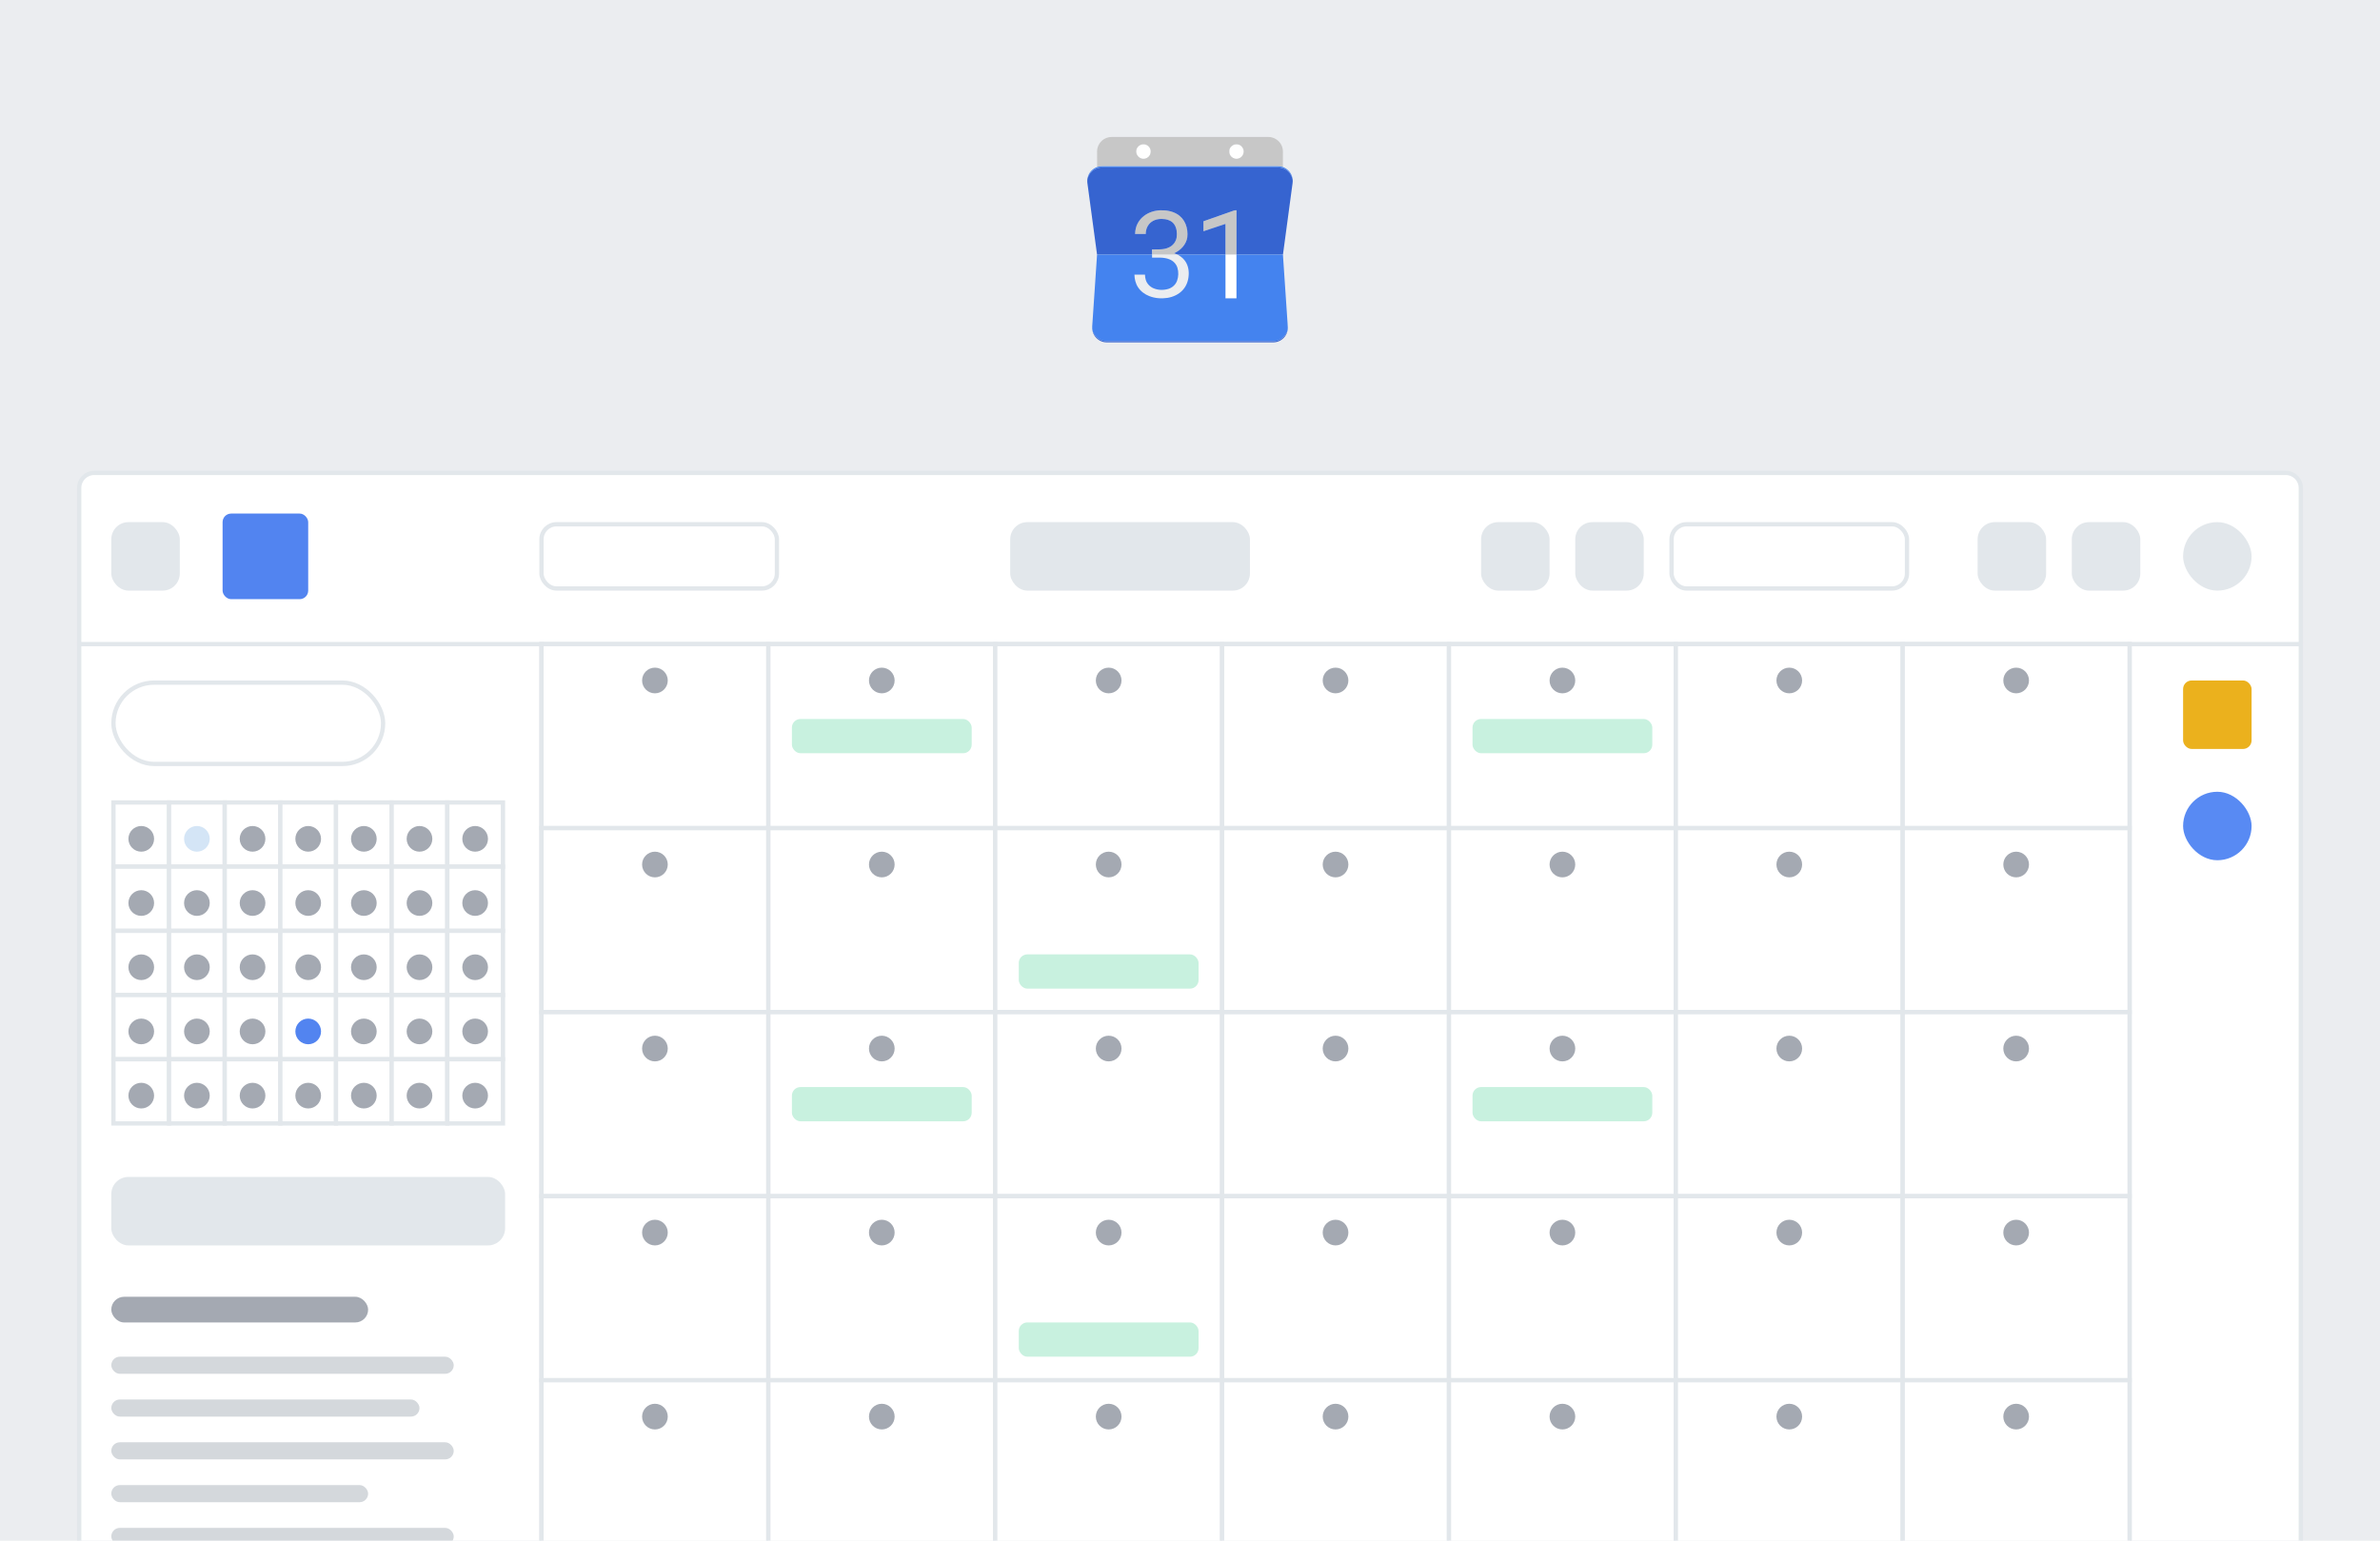 <svg width="556" height="360" viewBox="0 0 556 360" fill="none" xmlns="http://www.w3.org/2000/svg">
<g clip-path="url(#clip0)">
<rect width="556" height="360" fill="#EBEDF0"/>
<g filter="url(#filter0_d)">
<path d="M18.5 108C18.5 106.067 20.067 104.5 22 104.5H534C535.933 104.5 537.5 106.067 537.5 108V380C537.5 381.933 535.933 383.5 534 383.5H22C20.067 383.5 18.5 381.933 18.5 380V108Z" fill="white" stroke="#E2E7EB"/>
<path fill-rule="evenodd" clip-rule="evenodd" d="M538 145H18V144H538V145Z" fill="#E2E7EB"/>
<path fill-rule="evenodd" clip-rule="evenodd" d="M127 384H126V144H127V384Z" fill="#E2E7EB"/>
<path fill-rule="evenodd" clip-rule="evenodd" d="M498 384H497V144H498V384Z" fill="#E2E7EB"/>
<rect x="126.5" y="144.5" width="53" height="43" fill="white" stroke="#E2E7EB"/>
<circle cx="153" cy="153" r="3" fill="#A4A9B2"/>
<rect x="179.5" y="144.5" width="53" height="43" fill="white" stroke="#E2E7EB"/>
<circle cx="206" cy="153" r="3" fill="#A4A9B2"/>
<rect x="185" y="162" width="42" height="8" rx="2" fill="#C8F1DF"/>
<rect x="232.5" y="144.5" width="53" height="43" fill="white" stroke="#E2E7EB"/>
<circle cx="259" cy="153" r="3" fill="#A4A9B2"/>
<rect x="285.5" y="144.5" width="53" height="43" fill="white" stroke="#E2E7EB"/>
<circle cx="312" cy="153" r="3" fill="#A4A9B2"/>
<rect x="338.5" y="144.5" width="53" height="43" fill="white" stroke="#E2E7EB"/>
<circle cx="365" cy="153" r="3" fill="#A4A9B2"/>
<rect x="344" y="162" width="42" height="8" rx="2" fill="#C8F1DF"/>
<rect x="391.5" y="144.5" width="53" height="43" fill="white" stroke="#E2E7EB"/>
<circle cx="418" cy="153" r="3" fill="#A4A9B2"/>
<rect x="444.5" y="144.5" width="53" height="43" fill="white" stroke="#E2E7EB"/>
<circle cx="471" cy="153" r="3" fill="#A4A9B2"/>
<rect x="126.5" y="187.5" width="53" height="43" fill="white" stroke="#E2E7EB"/>
<circle cx="153" cy="196" r="3" fill="#A4A9B2"/>
<rect x="179.5" y="187.5" width="53" height="43" fill="white" stroke="#E2E7EB"/>
<circle cx="206" cy="196" r="3" fill="#A4A9B2"/>
<rect x="232.5" y="187.5" width="53" height="43" fill="white" stroke="#E2E7EB"/>
<circle cx="259" cy="196" r="3" fill="#A4A9B2"/>
<rect x="238" y="217" width="42" height="8" rx="2" fill="#C8F1DF"/>
<rect x="285.5" y="187.5" width="53" height="43" fill="white" stroke="#E2E7EB"/>
<circle cx="312" cy="196" r="3" fill="#A4A9B2"/>
<rect x="338.5" y="187.5" width="53" height="43" fill="white" stroke="#E2E7EB"/>
<circle cx="365" cy="196" r="3" fill="#A4A9B2"/>
<rect x="391.5" y="187.5" width="53" height="43" fill="white" stroke="#E2E7EB"/>
<circle cx="418" cy="196" r="3" fill="#A4A9B2"/>
<rect x="444.5" y="187.5" width="53" height="43" fill="white" stroke="#E2E7EB"/>
<circle cx="471" cy="196" r="3" fill="#A4A9B2"/>
<rect x="126.5" y="230.5" width="53" height="43" fill="white" stroke="#E2E7EB"/>
<circle cx="153" cy="239" r="3" fill="#A4A9B2"/>
<rect x="179.5" y="230.5" width="53" height="43" fill="white" stroke="#E2E7EB"/>
<circle cx="206" cy="239" r="3" fill="#A4A9B2"/>
<rect x="185" y="248" width="42" height="8" rx="2" fill="#C8F1DF"/>
<rect x="232.5" y="230.5" width="53" height="43" fill="white" stroke="#E2E7EB"/>
<circle cx="259" cy="239" r="3" fill="#A4A9B2"/>
<rect x="285.5" y="230.5" width="53" height="43" fill="white" stroke="#E2E7EB"/>
<circle cx="312" cy="239" r="3" fill="#A4A9B2"/>
<rect x="338.5" y="230.5" width="53" height="43" fill="white" stroke="#E2E7EB"/>
<circle cx="365" cy="239" r="3" fill="#A4A9B2"/>
<rect x="344" y="248" width="42" height="8" rx="2" fill="#C8F1DF"/>
<rect x="391.5" y="230.5" width="53" height="43" fill="white" stroke="#E2E7EB"/>
<circle cx="418" cy="239" r="3" fill="#A4A9B2"/>
<rect x="444.5" y="230.5" width="53" height="43" fill="white" stroke="#E2E7EB"/>
<circle cx="471" cy="239" r="3" fill="#A4A9B2"/>
<rect x="126.5" y="273.5" width="53" height="43" fill="white" stroke="#E2E7EB"/>
<circle cx="153" cy="282" r="3" fill="#A4A9B2"/>
<rect x="179.5" y="273.5" width="53" height="43" fill="white" stroke="#E2E7EB"/>
<circle cx="206" cy="282" r="3" fill="#A4A9B2"/>
<rect x="232.5" y="273.5" width="53" height="43" fill="white" stroke="#E2E7EB"/>
<circle cx="259" cy="282" r="3" fill="#A4A9B2"/>
<rect x="238" y="303" width="42" height="8" rx="2" fill="#C8F1DF"/>
<rect x="285.5" y="273.5" width="53" height="43" fill="white" stroke="#E2E7EB"/>
<circle cx="312" cy="282" r="3" fill="#A4A9B2"/>
<rect x="338.5" y="273.5" width="53" height="43" fill="white" stroke="#E2E7EB"/>
<circle cx="365" cy="282" r="3" fill="#A4A9B2"/>
<rect x="391.5" y="273.5" width="53" height="43" fill="white" stroke="#E2E7EB"/>
<circle cx="418" cy="282" r="3" fill="#A4A9B2"/>
<rect x="444.5" y="273.5" width="53" height="43" fill="white" stroke="#E2E7EB"/>
<circle cx="471" cy="282" r="3" fill="#A4A9B2"/>
<rect x="126.5" y="316.5" width="53" height="43" fill="white" stroke="#E2E7EB"/>
<circle cx="153" cy="325" r="3" fill="#A4A9B2"/>
<rect x="179.5" y="316.5" width="53" height="43" fill="white" stroke="#E2E7EB"/>
<circle cx="206" cy="325" r="3" fill="#A4A9B2"/>
<rect x="232.5" y="316.5" width="53" height="43" fill="white" stroke="#E2E7EB"/>
<circle cx="259" cy="325" r="3" fill="#A4A9B2"/>
<rect x="285.5" y="316.5" width="53" height="43" fill="white" stroke="#E2E7EB"/>
<circle cx="312" cy="325" r="3" fill="#A4A9B2"/>
<rect x="338.5" y="316.5" width="53" height="43" fill="white" stroke="#E2E7EB"/>
<circle cx="365" cy="325" r="3" fill="#A4A9B2"/>
<rect x="391.5" y="316.5" width="53" height="43" fill="white" stroke="#E2E7EB"/>
<circle cx="418" cy="325" r="3" fill="#A4A9B2"/>
<rect x="444.5" y="316.5" width="53" height="43" fill="white" stroke="#E2E7EB"/>
<circle cx="471" cy="325" r="3" fill="#A4A9B2"/>
<rect x="26.5" y="181.5" width="13" height="15" fill="white" stroke="#E2E7EB"/>
<circle cx="33" cy="190" r="3" fill="#A4A9B2"/>
<rect x="39.5" y="181.5" width="13" height="15" fill="white" stroke="#E2E7EB"/>
<circle cx="46" cy="190" r="3" fill="#D4E5F6"/>
<rect x="52.5" y="181.5" width="13" height="15" fill="white" stroke="#E2E7EB"/>
<circle cx="59" cy="190" r="3" fill="#A4A9B2"/>
<rect x="65.5" y="181.5" width="13" height="15" fill="white" stroke="#E2E7EB"/>
<circle cx="72" cy="190" r="3" fill="#A4A9B2"/>
<rect x="78.5" y="181.5" width="13" height="15" fill="white" stroke="#E2E7EB"/>
<circle cx="85" cy="190" r="3" fill="#A4A9B2"/>
<rect x="91.5" y="181.5" width="13" height="15" fill="white" stroke="#E2E7EB"/>
<circle cx="98" cy="190" r="3" fill="#A4A9B2"/>
<rect x="104.5" y="181.5" width="13" height="15" fill="white" stroke="#E2E7EB"/>
<circle cx="111" cy="190" r="3" fill="#A4A9B2"/>
<rect x="26.5" y="196.5" width="13" height="15" fill="white" stroke="#E2E7EB"/>
<circle cx="33" cy="205" r="3" fill="#A4A9B2"/>
<rect x="39.5" y="196.5" width="13" height="15" fill="white" stroke="#E2E7EB"/>
<circle cx="46" cy="205" r="3" fill="#A4A9B2"/>
<rect x="52.5" y="196.5" width="13" height="15" fill="white" stroke="#E2E7EB"/>
<circle cx="59" cy="205" r="3" fill="#A4A9B2"/>
<rect x="65.5" y="196.5" width="13" height="15" fill="white" stroke="#E2E7EB"/>
<circle cx="72" cy="205" r="3" fill="#A4A9B2"/>
<rect x="78.5" y="196.5" width="13" height="15" fill="white" stroke="#E2E7EB"/>
<circle cx="85" cy="205" r="3" fill="#A4A9B2"/>
<rect x="91.5" y="196.5" width="13" height="15" fill="white" stroke="#E2E7EB"/>
<circle cx="98" cy="205" r="3" fill="#A4A9B2"/>
<rect x="104.5" y="196.5" width="13" height="15" fill="white" stroke="#E2E7EB"/>
<circle cx="111" cy="205" r="3" fill="#A4A9B2"/>
<rect x="26.5" y="211.5" width="13" height="15" fill="white" stroke="#E2E7EB"/>
<circle cx="33" cy="220" r="3" fill="#A4A9B2"/>
<rect x="39.5" y="211.5" width="13" height="15" fill="white" stroke="#E2E7EB"/>
<circle cx="46" cy="220" r="3" fill="#A4A9B2"/>
<rect x="52.5" y="211.5" width="13" height="15" fill="white" stroke="#E2E7EB"/>
<circle cx="59" cy="220" r="3" fill="#A4A9B2"/>
<rect x="65.5" y="211.5" width="13" height="15" fill="white" stroke="#E2E7EB"/>
<circle cx="72" cy="220" r="3" fill="#A4A9B2"/>
<rect x="78.5" y="211.5" width="13" height="15" fill="white" stroke="#E2E7EB"/>
<circle cx="85" cy="220" r="3" fill="#A4A9B2"/>
<rect x="91.5" y="211.5" width="13" height="15" fill="white" stroke="#E2E7EB"/>
<circle cx="98" cy="220" r="3" fill="#A4A9B2"/>
<rect x="104.5" y="211.5" width="13" height="15" fill="white" stroke="#E2E7EB"/>
<circle cx="111" cy="220" r="3" fill="#A4A9B2"/>
<rect x="26.5" y="226.5" width="13" height="15" fill="white" stroke="#E2E7EB"/>
<circle cx="33" cy="235" r="3" fill="#A4A9B2"/>
<rect x="39.5" y="226.5" width="13" height="15" fill="white" stroke="#E2E7EB"/>
<circle cx="46" cy="235" r="3" fill="#A4A9B2"/>
<rect x="52.5" y="226.5" width="13" height="15" fill="white" stroke="#E2E7EB"/>
<circle cx="59" cy="235" r="3" fill="#A4A9B2"/>
<rect x="65.5" y="226.5" width="13" height="15" fill="white" stroke="#E2E7EB"/>
<circle cx="72" cy="235" r="3" fill="#5284F0"/>
<rect x="78.5" y="226.5" width="13" height="15" fill="white" stroke="#E2E7EB"/>
<circle cx="85" cy="235" r="3" fill="#A4A9B2"/>
<rect x="91.5" y="226.5" width="13" height="15" fill="white" stroke="#E2E7EB"/>
<circle cx="98" cy="235" r="3" fill="#A4A9B2"/>
<rect x="104.5" y="226.5" width="13" height="15" fill="white" stroke="#E2E7EB"/>
<circle cx="111" cy="235" r="3" fill="#A4A9B2"/>
<rect x="26.5" y="241.5" width="13" height="15" fill="white" stroke="#E2E7EB"/>
<circle cx="33" cy="250" r="3" fill="#A4A9B2"/>
<rect x="39.5" y="241.5" width="13" height="15" fill="white" stroke="#E2E7EB"/>
<circle cx="46" cy="250" r="3" fill="#A4A9B2"/>
<rect x="52.5" y="241.5" width="13" height="15" fill="white" stroke="#E2E7EB"/>
<circle cx="59" cy="250" r="3" fill="#A4A9B2"/>
<rect x="65.5" y="241.5" width="13" height="15" fill="white" stroke="#E2E7EB"/>
<circle cx="72" cy="250" r="3" fill="#A4A9B2"/>
<rect x="78.5" y="241.5" width="13" height="15" fill="white" stroke="#E2E7EB"/>
<circle cx="85" cy="250" r="3" fill="#A4A9B2"/>
<rect x="91.5" y="241.5" width="13" height="15" fill="white" stroke="#E2E7EB"/>
<circle cx="98" cy="250" r="3" fill="#A4A9B2"/>
<rect x="104.5" y="241.5" width="13" height="15" fill="white" stroke="#E2E7EB"/>
<circle cx="111" cy="250" r="3" fill="#A4A9B2"/>
<rect x="26.5" y="153.5" width="63" height="19" rx="9.5" fill="white" stroke="#E2E7EB"/>
<rect x="26" y="269" width="92" height="16" rx="4" fill="#E2E7EB"/>
<rect x="26" y="297" width="60" height="6" rx="3" fill="#A4A9B2"/>
<rect x="26" y="311" width="80" height="4" rx="2" fill="#D4D8DC"/>
<rect x="26" y="321" width="72" height="4" rx="2" fill="#D4D8DC"/>
<rect x="26" y="331" width="80" height="4" rx="2" fill="#D4D8DC"/>
<rect x="26" y="341" width="60" height="4" rx="2" fill="#D4D8DC"/>
<rect x="26" y="351" width="80" height="4" rx="2" fill="#D4D8DC"/>
<rect x="26" y="116" width="16" height="16" rx="4" fill="#E2E7EB"/>
<rect x="52" y="114" width="20" height="20" rx="2" fill="#5284F0"/>
<rect x="126.5" y="116.5" width="55" height="15" rx="3.5" fill="white" stroke="#E2E7EB"/>
<rect x="390.5" y="116.5" width="55" height="15" rx="3.5" fill="white" stroke="#E2E7EB"/>
<rect x="236" y="116" width="56" height="16" rx="4" fill="#E2E7EB"/>
<rect x="462" y="116" width="16" height="16" rx="4" fill="#E2E7EB"/>
<rect x="484" y="116" width="16" height="16" rx="4" fill="#E2E7EB"/>
<rect x="346" y="116" width="16" height="16" rx="4" fill="#E2E7EB"/>
<rect x="510" y="153" width="16" height="16" rx="2" fill="#EBB11D"/>
<rect x="510" y="179" width="16" height="16" rx="8" fill="#588AF3"/>
<rect x="368" y="116" width="16" height="16" rx="4" fill="#E2E7EB"/>
<rect x="510" y="116" width="16" height="16" rx="8" fill="#E2E7EB"/>
</g>
<g clip-path="url(#clip1)">
<path d="M266.721 33.756C267.084 33.697 267.477 33.691 267.817 33.851C268.32 34.054 268.676 34.536 268.798 35.056C268.839 35.425 268.827 35.816 268.652 36.154C268.335 36.851 267.491 37.253 266.75 37.06C265.99 36.89 265.425 36.158 265.432 35.381C265.417 34.625 265.996 33.934 266.721 33.756Z" fill="white"/>
<path d="M288.464 33.754C288.831 33.696 289.227 33.695 289.568 33.864C290.133 34.113 290.516 34.703 290.557 35.314C290.556 35.784 290.399 36.275 290.05 36.605C289.754 36.917 289.327 37.09 288.901 37.109C288.241 37.118 287.575 36.724 287.317 36.109C287.15 35.78 287.17 35.401 287.192 35.045C287.317 34.417 287.843 33.899 288.464 33.754Z" fill="white"/>
<path d="M286.283 59.456C287.143 59.452 288.003 59.452 288.862 59.456C288.852 62.874 288.861 66.293 288.859 69.711C288.002 69.711 287.145 69.711 286.288 69.71C286.286 66.292 286.295 62.874 286.283 59.456Z" fill="white"/>
<path d="M288.464 33.754C287.844 33.899 287.318 34.417 287.193 35.045C287.171 35.401 287.151 35.78 287.318 36.109C287.576 36.724 288.242 37.118 288.901 37.109C289.328 37.09 289.755 36.917 290.051 36.605C290.4 36.275 290.557 35.784 290.558 35.314C290.517 34.703 290.134 34.113 289.569 33.864C289.228 33.695 288.832 33.696 288.464 33.754ZM266.723 33.756C265.998 33.935 265.419 34.626 265.433 35.382C265.426 36.159 265.992 36.89 266.752 37.06C267.493 37.254 268.337 36.851 268.654 36.154C268.829 35.817 268.841 35.425 268.799 35.056C268.677 34.537 268.321 34.055 267.818 33.852C267.478 33.691 267.085 33.697 266.723 33.756ZM258.404 32.262C258.946 32.024 259.546 31.988 260.13 32.003C272.177 32.004 284.224 32.003 296.271 32.002C297.585 31.98 298.866 32.793 299.397 33.996C299.621 34.471 299.716 34.998 299.707 35.521C299.702 36.692 299.719 37.863 299.7 39.034C299.312 38.886 298.892 38.847 298.48 38.844C284.848 38.847 271.217 38.845 257.586 38.846C257.154 38.857 256.713 38.876 256.305 39.035C256.288 37.818 256.297 36.601 256.293 35.385C256.285 34.044 257.158 32.756 258.404 32.262Z" fill="#C7C7C7"/>
<path d="M288.262 49.196C288.454 49.116 288.664 49.12 288.868 49.136C288.856 52.566 288.87 55.995 288.862 59.425L288.861 59.455C288.002 59.451 287.142 59.451 286.282 59.455V59.425C286.281 57.054 286.28 54.684 286.282 52.312C284.568 52.883 282.857 53.462 281.141 54.029C281.136 53.255 281.145 52.48 281.137 51.706C283.509 50.861 285.888 50.036 288.262 49.196Z" fill="#C7C7C7"/>
<path d="M267.282 50.429C268.356 49.61 269.7 49.187 271.043 49.137C272.375 49.09 273.753 49.306 274.918 49.982C275.84 50.51 276.57 51.355 276.967 52.339C277.363 53.322 277.489 54.408 277.369 55.458C277.111 57.14 275.812 58.498 274.294 59.17C274.511 59.236 274.723 59.318 274.925 59.421C274.791 59.446 274.657 59.461 274.522 59.457C272.731 59.444 270.94 59.469 269.15 59.445C269.144 59.056 269.134 58.666 269.159 58.278C270.45 58.247 271.812 58.405 273.02 57.839C274.012 57.42 274.75 56.471 274.891 55.4C275.011 54.379 274.908 53.263 274.303 52.399C273.827 51.715 273.021 51.336 272.214 51.216C271.126 51.065 269.933 51.173 269.019 51.833C268.12 52.466 267.644 53.582 267.667 54.666C266.838 54.688 266.009 54.671 265.18 54.674C265.196 54.219 265.231 53.761 265.349 53.32C265.634 52.171 266.337 51.138 267.282 50.429Z" fill="#C7C7C7"/>
<path d="M256.305 39.035C256.713 38.876 257.154 38.857 257.586 38.846C271.217 38.845 284.848 38.847 298.48 38.844C298.893 38.847 299.312 38.886 299.7 39.034C300.878 39.459 301.833 40.55 301.956 41.813C301.716 40.947 301.198 40.141 300.424 39.664C299.863 39.314 299.208 39.112 298.546 39.118C284.871 39.128 271.196 39.128 257.52 39.128C256.491 39.109 255.453 39.553 254.796 40.355C254.477 40.696 254.311 41.135 254.088 41.536C254.309 40.384 255.21 39.423 256.305 39.035Z" fill="#4483EF"/>
<path d="M286.234 59.429L286.282 59.426V59.456C286.294 62.873 286.285 66.291 286.287 69.709C287.144 69.71 288.001 69.71 288.858 69.71C288.86 66.292 288.851 62.873 288.862 59.456L288.862 59.425L288.904 59.428C289.282 59.474 289.663 59.446 290.043 59.45C293.265 59.448 296.486 59.444 299.707 59.45C300.08 64.837 300.429 70.225 300.798 75.612C300.834 76.228 300.912 76.86 300.741 77.464L300.726 77.483C300.568 77.66 300.477 77.881 300.364 78.087C299.76 79.074 298.637 79.738 297.472 79.727C284.622 79.719 271.773 79.732 258.923 79.728C258.52 79.728 258.109 79.749 257.716 79.643C256.828 79.4 256.023 78.819 255.576 78.006C255.482 77.828 255.395 77.645 255.27 77.487L255.254 77.465C255.039 76.658 255.214 75.821 255.241 75.004C255.594 69.822 255.931 64.639 256.289 59.458C260.571 59.447 264.855 59.452 269.137 59.455C269.141 59.701 269.143 59.948 269.14 60.194C270.497 60.22 271.917 60.057 273.203 60.595C274.071 60.933 274.783 61.659 275.058 62.555C275.36 63.547 275.325 64.644 274.97 65.618C274.639 66.531 273.845 67.236 272.918 67.509C271.793 67.842 270.539 67.813 269.455 67.348C268.611 66.987 267.922 66.26 267.662 65.375C267.538 64.984 267.49 64.574 267.483 64.166C266.662 64.172 265.842 64.17 265.021 64.167C265.036 65.205 265.288 66.259 265.868 67.13C266.485 68.084 267.444 68.78 268.494 69.188C269.825 69.707 271.296 69.823 272.703 69.607C274.072 69.391 275.412 68.778 276.342 67.729C277.196 66.781 277.638 65.514 277.696 64.25C277.774 63.043 277.497 61.775 276.73 60.817C276.299 60.249 275.707 59.84 275.102 59.48C275.396 59.443 275.694 59.451 275.99 59.452C279.024 59.45 282.059 59.453 285.093 59.451C285.473 59.443 285.855 59.474 286.234 59.429Z" fill="#4483EF"/>
<path d="M254.796 40.355C255.452 39.553 256.49 39.109 257.52 39.128C271.196 39.128 284.871 39.128 298.546 39.118C299.208 39.112 299.863 39.314 300.423 39.664C301.198 40.142 301.716 40.947 301.956 41.813C302.022 42.119 302.004 42.437 301.969 42.746C301.226 48.31 300.456 53.872 299.723 59.438C296.632 59.433 293.54 59.441 290.45 59.437C289.934 59.433 289.418 59.457 288.904 59.429L288.862 59.425C288.87 55.996 288.857 52.566 288.869 49.137C288.665 49.121 288.455 49.117 288.262 49.196C285.889 50.037 283.509 50.862 281.137 51.707C281.146 52.481 281.136 53.255 281.142 54.03C282.857 53.463 284.568 52.883 286.283 52.313C286.28 54.684 286.281 57.055 286.282 59.426L286.234 59.43C282.642 59.457 279.049 59.431 275.457 59.444C275.28 59.44 275.093 59.495 274.924 59.421C274.722 59.318 274.51 59.236 274.293 59.17C275.811 58.498 277.11 57.14 277.368 55.458C277.488 54.408 277.363 53.322 276.966 52.339C276.569 51.355 275.839 50.51 274.918 49.982C273.753 49.306 272.374 49.09 271.042 49.137C269.7 49.187 268.355 49.61 267.281 50.429C266.337 51.138 265.633 52.17 265.348 53.32C265.23 53.761 265.195 54.218 265.179 54.674C266.008 54.671 266.837 54.688 267.666 54.666C267.643 53.582 268.119 52.466 269.019 51.833C269.932 51.173 271.125 51.064 272.214 51.216C273.02 51.336 273.826 51.715 274.302 52.399C274.907 53.263 275.01 54.379 274.89 55.4C274.75 56.471 274.012 57.42 273.019 57.839C271.811 58.405 270.449 58.247 269.158 58.278L269.126 58.279C269.14 58.668 269.124 59.057 269.135 59.447C264.85 59.44 260.565 59.439 256.28 59.447C255.549 53.995 254.807 48.544 254.072 43.092C253.988 42.578 253.959 42.045 254.088 41.536C254.31 41.135 254.477 40.696 254.796 40.355Z" fill="#3664D0"/>
<path d="M255.271 77.487C255.397 77.645 255.484 77.828 255.577 78.006C256.024 78.819 256.83 79.401 257.718 79.643C258.11 79.749 258.521 79.728 258.924 79.728C271.774 79.733 284.623 79.719 297.473 79.727C298.638 79.738 299.761 79.074 300.365 78.088C300.478 77.882 300.569 77.661 300.727 77.483C300.444 78.582 299.56 79.493 298.48 79.832C297.878 80.042 297.232 79.989 296.606 79.996C284.091 79.996 271.575 79.995 259.06 79.995C258.56 79.999 258.049 80.004 257.569 79.848C256.467 79.521 255.562 78.601 255.271 77.487Z" fill="#3664D0"/>
</g>
</g>
<defs>
<filter id="filter0_d" x="6" y="98" width="544" height="304" filterUnits="userSpaceOnUse" color-interpolation-filters="sRGB">
<feFlood flood-opacity="0" result="BackgroundImageFix"/>
<feColorMatrix in="SourceAlpha" type="matrix" values="0 0 0 0 0 0 0 0 0 0 0 0 0 0 0 0 0 0 127 0"/>
<feOffset dy="6"/>
<feGaussianBlur stdDeviation="6"/>
<feColorMatrix type="matrix" values="0 0 0 0 0 0 0 0 0 0.067 0 0 0 0 0.2 0 0 0 0.12 0"/>
<feBlend mode="normal" in2="BackgroundImageFix" result="effect1_dropShadow"/>
<feBlend mode="normal" in="SourceGraphic" in2="effect1_dropShadow" result="shape"/>
</filter>
<clipPath id="clip0">
<rect width="556" height="360" fill="white"/>
</clipPath>
<clipPath id="clip1">
<rect width="48" height="48" fill="white" transform="translate(254 32)"/>
</clipPath>
</defs>
</svg>
